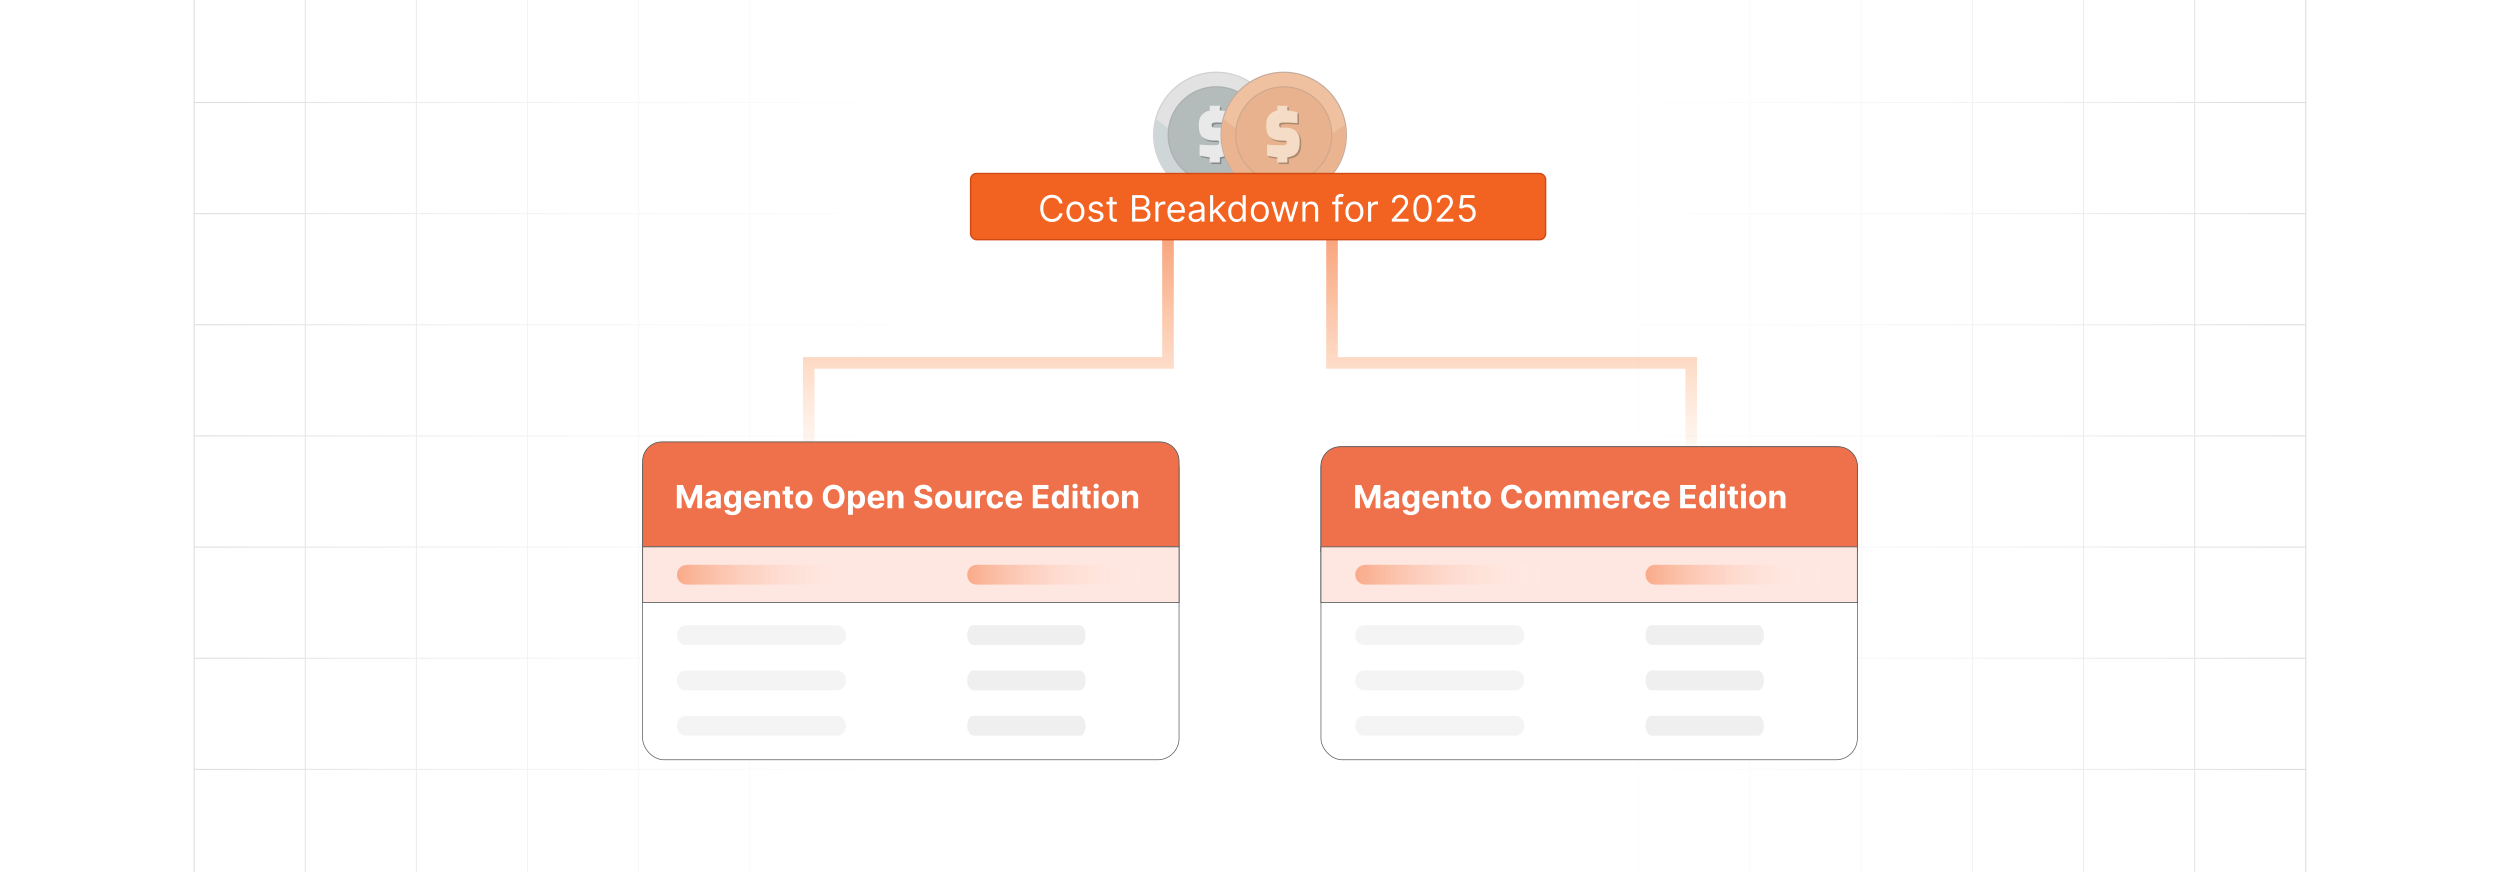 <?xml version="1.0" encoding="UTF-8"?><svg id="Layer_1" xmlns="http://www.w3.org/2000/svg" xmlns:xlink="http://www.w3.org/1999/xlink" viewBox="0 0 860 300"><defs><clipPath id="clippath"><rect y="-.038" width="860" height="300.076" fill="none" stroke-width="0"/></clipPath><clipPath id="clippath-1"><rect y="-.038" width="860" height="300.076" fill="none" stroke-width="0"/></clipPath><linearGradient id="linear-gradient" x1="70.279" y1="150" x2="789.721" y2="150" gradientUnits="userSpaceOnUse"><stop offset="0" stop-color="#fff" stop-opacity="0"/><stop offset=".002" stop-color="#fff" stop-opacity=".01"/><stop offset=".043" stop-color="#fff" stop-opacity=".215"/><stop offset=".085" stop-color="#fff" stop-opacity=".399"/><stop offset=".13" stop-color="#fff" stop-opacity=".56"/><stop offset=".177" stop-color="#fff" stop-opacity=".697"/><stop offset=".226" stop-color="#fff" stop-opacity=".807"/><stop offset=".279" stop-color="#fff" stop-opacity=".893"/><stop offset=".337" stop-color="#fff" stop-opacity=".953"/><stop offset=".404" stop-color="#fff" stop-opacity=".989"/><stop offset=".501" stop-color="#fff"/><stop offset=".606" stop-color="#fff" stop-opacity=".99"/><stop offset=".672" stop-color="#fff" stop-opacity=".956"/><stop offset=".728" stop-color="#fff" stop-opacity=".898"/><stop offset=".778" stop-color="#fff" stop-opacity=".816"/><stop offset=".824" stop-color="#fff" stop-opacity=".71"/><stop offset=".868" stop-color="#fff" stop-opacity=".58"/><stop offset=".909" stop-color="#fff" stop-opacity=".425"/><stop offset=".948" stop-color="#fff" stop-opacity=".246"/><stop offset=".985" stop-color="#fff" stop-opacity=".048"/><stop offset=".993" stop-color="#fff" stop-opacity="0"/></linearGradient><linearGradient id="linear-gradient-2" x1="340" y1="163.061" x2="340" y2="76.315" gradientUnits="userSpaceOnUse"><stop offset=".001" stop-color="#ff9549" stop-opacity="0"/><stop offset=".999" stop-color="#f26322"/></linearGradient><linearGradient id="linear-gradient-3" x1="150.34" y1="163.061" x2="150.34" y2="76.315" gradientTransform="translate(670.34) rotate(-180) scale(1 -1)" xlink:href="#linear-gradient-2"/><filter id="drop-shadow-1" filterUnits="userSpaceOnUse"><feOffset dx="2.786" dy="2.786"/><feGaussianBlur result="blur" stdDeviation="4.18"/><feFlood flood-color="#333" flood-opacity=".08"/><feComposite in2="blur" operator="in"/><feComposite in="SourceGraphic"/></filter><linearGradient id="linear-gradient-4" x1="232.858" y1="197.706" x2="299.398" y2="197.706" gradientUnits="userSpaceOnUse"><stop offset="0" stop-color="#f26322"/><stop offset="1" stop-color="#fff" stop-opacity="0"/></linearGradient><linearGradient id="linear-gradient-5" x1="332.711" x2="394.713" xlink:href="#linear-gradient-4"/><linearGradient id="linear-gradient-6" x1="466.198" x2="532.739" xlink:href="#linear-gradient-4"/><linearGradient id="linear-gradient-7" x1="566.052" x2="628.053" xlink:href="#linear-gradient-4"/></defs><rect y="0" width="860" height="300" rx="5" ry="5" fill="#fff" stroke-width="0"/><rect y="0" width="860" height="300" rx="5" ry="5" fill="#fff" stroke-width="0"/><g clip-path="url(#clippath)"><rect y="0" width="860" height="300" rx="5" ry="5" fill="#fff" stroke-width="0"/><g clip-path="url(#clippath-1)"><rect y="-.038" width="860" height="300" rx="5" ry="5" fill="#fff" stroke-width="0"/><rect x="66.787" y="-2.966" width="726.419" height="305.872" fill="none" stroke="#dbdcdd" stroke-miterlimit="10" stroke-width=".353"/><polyline points="66.791 264.672 105.02 264.672 143.248 264.672 143.265 264.672 181.493 264.672 219.705 264.672 219.721 264.672 257.95 264.672 296.178 264.672 296.195 264.672 334.423 264.672 372.651 264.672 410.896 264.672 449.108 264.672 487.337 264.672 487.353 264.672 525.581 264.672 563.81 264.672 563.826 264.672 602.054 264.672 640.267 264.672 640.283 264.672 678.511 264.672 716.74 264.672 754.968 264.672 754.984 264.672 793.213 264.672" fill="none" stroke="#dbdcdd" stroke-miterlimit="10" stroke-width=".353"/><polyline points="66.791 226.428 105.02 226.428 143.248 226.428 143.265 226.428 181.493 226.428 219.705 226.428 219.721 226.428 257.95 226.428 296.178 226.428 296.195 226.428 334.423 226.428 372.651 226.428 410.896 226.428 449.108 226.428 487.337 226.428 487.353 226.428 525.581 226.428 563.81 226.428 563.826 226.428 602.054 226.428 640.267 226.428 640.283 226.428 678.511 226.428 716.74 226.428 754.968 226.428 754.984 226.428 793.213 226.428" fill="none" stroke="#dbdcdd" stroke-miterlimit="10" stroke-width=".353"/><polyline points="66.791 188.199 105.02 188.199 143.248 188.199 143.265 188.199 181.493 188.199 219.705 188.199 219.721 188.199 257.95 188.199 296.178 188.199 296.195 188.199 334.423 188.199 372.651 188.199 410.896 188.199 449.108 188.199 487.337 188.199 487.353 188.199 525.581 188.199 563.81 188.199 563.826 188.199 602.054 188.199 640.267 188.199 640.283 188.199 678.511 188.199 716.74 188.199 754.968 188.199 754.984 188.199 793.213 188.199" fill="none" stroke="#dbdcdd" stroke-miterlimit="10" stroke-width=".353"/><polyline points="66.791 149.954 105.02 149.954 143.248 149.954 143.265 149.954 181.493 149.954 219.705 149.954 219.721 149.954 257.95 149.954 296.178 149.954 296.195 149.954 334.423 149.954 372.651 149.954 410.896 149.954 449.108 149.954 487.337 149.954 487.353 149.954 525.581 149.954 563.81 149.954 563.826 149.954 602.054 149.954 640.267 149.954 640.283 149.954 678.511 149.954 716.74 149.954 754.968 149.954 754.984 149.954 793.213 149.954" fill="none" stroke="#dbdcdd" stroke-miterlimit="10" stroke-width=".353"/><polyline points="66.791 111.726 105.02 111.726 143.248 111.726 143.265 111.726 181.493 111.726 219.705 111.726 219.721 111.726 257.95 111.726 296.178 111.726 296.195 111.726 334.423 111.726 372.651 111.726 410.896 111.726 449.108 111.726 487.337 111.726 487.353 111.726 525.581 111.726 563.81 111.726 563.826 111.726 602.054 111.726 640.267 111.726 640.283 111.726 678.511 111.726 716.74 111.726 754.968 111.726 754.984 111.726 793.213 111.726" fill="none" stroke="#dbdcdd" stroke-miterlimit="10" stroke-width=".353"/><polyline points="66.791 73.498 105.02 73.498 143.248 73.498 143.265 73.498 181.493 73.498 219.705 73.498 219.721 73.498 257.95 73.498 296.178 73.498 296.195 73.498 334.423 73.498 372.651 73.498 410.896 73.498 449.108 73.498 487.337 73.498 487.353 73.498 525.581 73.498 563.81 73.498 563.826 73.498 602.054 73.498 640.267 73.498 640.283 73.498 678.511 73.498 716.74 73.498 754.968 73.498 754.984 73.498 793.213 73.498" fill="none" stroke="#dbdcdd" stroke-miterlimit="10" stroke-width=".353"/><polyline points="66.791 35.269 105.02 35.269 143.248 35.269 143.265 35.269 181.493 35.269 219.705 35.269 219.721 35.269 257.95 35.269 296.178 35.269 296.195 35.269 334.423 35.269 372.651 35.269 410.896 35.269 449.108 35.269 487.337 35.269 487.353 35.269 525.581 35.269 563.81 35.269 563.826 35.269 602.054 35.269 640.267 35.269 640.283 35.269 678.511 35.269 716.74 35.269 754.968 35.269 754.984 35.269 793.213 35.269" fill="none" stroke="#dbdcdd" stroke-miterlimit="10" stroke-width=".353"/><polyline points="754.966 -2.982 754.966 -2.966 754.966 35.273 754.966 73.498 754.966 111.722 754.966 111.738 754.966 149.947 754.966 188.202 754.966 226.427 754.966 264.666 754.966 302.906" fill="none" stroke="#dbdcdd" stroke-miterlimit="10" stroke-width=".353"/><polyline points="716.742 -2.982 716.742 -2.966 716.742 35.273 716.742 73.498 716.742 111.722 716.742 111.738 716.742 149.947 716.742 188.202 716.742 226.427 716.742 264.666 716.742 302.906" fill="none" stroke="#dbdcdd" stroke-miterlimit="10" stroke-width=".353"/><polyline points="678.517 -2.982 678.517 -2.966 678.517 35.273 678.517 73.498 678.517 111.722 678.517 111.738 678.517 149.947 678.517 188.202 678.517 226.427 678.517 264.666 678.517 302.906" fill="none" stroke="#dbdcdd" stroke-miterlimit="10" stroke-width=".353"/><polyline points="640.262 -2.982 640.262 -2.966 640.262 35.273 640.262 73.498 640.262 111.722 640.262 111.738 640.262 149.947 640.262 188.202 640.262 226.427 640.262 264.666 640.262 302.906" fill="none" stroke="#dbdcdd" stroke-miterlimit="10" stroke-width=".353"/><polyline points="602.053 -2.982 602.053 -2.966 602.053 35.273 602.053 73.498 602.053 111.722 602.053 111.738 602.053 149.947 602.053 188.202 602.053 226.427 602.053 264.666 602.053 302.906" fill="none" stroke="#dbdcdd" stroke-miterlimit="10" stroke-width=".353"/><polyline points="563.813 -2.982 563.813 -2.966 563.813 35.273 563.813 73.498 563.813 111.722 563.813 111.738 563.813 149.947 563.813 188.202 563.813 226.427 563.813 264.666 563.813 302.906" fill="none" stroke="#dbdcdd" stroke-miterlimit="10" stroke-width=".353"/><polyline points="525.588 -2.982 525.588 -2.966 525.588 35.273 525.588 73.498 525.588 111.722 525.588 111.738 525.588 149.947 525.588 188.202 525.588 226.427 525.588 264.666 525.588 302.906" fill="none" stroke="#dbdcdd" stroke-miterlimit="10" stroke-width=".353"/><polyline points="487.334 -2.982 487.334 -2.966 487.334 35.273 487.334 73.498 487.334 111.722 487.334 111.738 487.334 149.947 487.334 188.202 487.334 226.427 487.334 264.666 487.334 302.906" fill="none" stroke="#dbdcdd" stroke-miterlimit="10" stroke-width=".353"/><polyline points="449.109 -2.982 449.109 -2.966 449.109 35.273 449.109 73.498 449.109 111.722 449.109 111.738 449.109 149.947 449.109 188.202 449.109 226.427 449.109 264.666 449.109 302.906" fill="none" stroke="#dbdcdd" stroke-miterlimit="10" stroke-width=".353"/><polyline points="410.899 -2.982 410.899 -2.966 410.899 35.273 410.899 73.498 410.899 111.722 410.899 111.738 410.899 149.947 410.899 188.202 410.899 226.427 410.899 264.666 410.899 302.906" fill="none" stroke="#dbdcdd" stroke-miterlimit="10" stroke-width=".353"/><polyline points="372.645 -2.982 372.645 -2.966 372.645 35.273 372.645 73.498 372.645 111.722 372.645 111.738 372.645 149.947 372.645 188.202 372.645 226.427 372.645 264.666 372.645 302.906" fill="none" stroke="#dbdcdd" stroke-miterlimit="10" stroke-width=".353"/><polyline points="334.42 -2.982 334.42 -2.966 334.42 35.273 334.42 73.498 334.42 111.722 334.42 111.738 334.42 149.947 334.42 188.202 334.42 226.427 334.42 264.666 334.42 302.906" fill="none" stroke="#dbdcdd" stroke-miterlimit="10" stroke-width=".353"/><polyline points="296.18 -2.982 296.18 -2.966 296.18 35.273 296.18 73.498 296.18 111.722 296.18 111.738 296.18 149.947 296.18 188.202 296.18 226.427 296.18 264.666 296.18 302.906" fill="none" stroke="#dbdcdd" stroke-miterlimit="10" stroke-width=".353"/><polyline points="257.956 -2.982 257.956 -2.966 257.956 35.273 257.956 73.498 257.956 111.722 257.956 111.738 257.956 149.947 257.956 188.202 257.956 226.427 257.956 264.666 257.956 302.906" fill="none" stroke="#dbdcdd" stroke-miterlimit="10" stroke-width=".353"/><polyline points="219.701 -2.982 219.701 -2.966 219.701 35.273 219.701 73.498 219.701 111.722 219.701 111.738 219.701 149.947 219.701 188.202 219.701 226.427 219.701 264.666 219.701 302.906" fill="none" stroke="#dbdcdd" stroke-miterlimit="10" stroke-width=".353"/><polyline points="181.491 -2.982 181.491 -2.966 181.491 35.273 181.491 73.498 181.491 111.722 181.491 111.738 181.491 149.947 181.491 188.202 181.491 226.427 181.491 264.666 181.491 302.906" fill="none" stroke="#dbdcdd" stroke-miterlimit="10" stroke-width=".353"/><polyline points="143.252 -2.982 143.252 -2.966 143.252 35.273 143.252 73.498 143.252 111.722 143.252 111.738 143.252 149.947 143.252 188.202 143.252 226.427 143.252 264.666 143.252 302.906" fill="none" stroke="#dbdcdd" stroke-miterlimit="10" stroke-width=".353"/><polyline points="105.027 -2.982 105.027 -2.966 105.027 35.273 105.027 73.498 105.027 111.722 105.027 111.738 105.027 149.947 105.027 188.202 105.027 226.427 105.027 264.666 105.027 302.906" fill="none" stroke="#dbdcdd" stroke-miterlimit="10" stroke-width=".353"/><rect x="70.279" y="-2.785" width="719.442" height="305.57" fill="url(#linear-gradient)" stroke-width="0"/></g></g><g opacity=".68"><path d="M418.394,24.632c6.01,0,11.452,2.437,15.39,6.375,3.939,3.938,6.375,9.38,6.375,15.391s-2.437,11.452-6.375,15.39c-3.939,3.938-9.381,6.375-15.39,6.375s-11.452-2.437-15.39-6.375c-3.939-3.939-6.375-9.381-6.375-15.39s2.437-11.452,6.375-15.391c3.938-3.939,9.38-6.375,15.39-6.375Z" fill="#bbbcbf" stroke-width="0"/><path d="M418.394,25.058c11.786,0,21.34,9.554,21.34,21.34s-9.555,21.34-21.34,21.34-21.34-9.554-21.34-21.34,9.555-21.34,21.34-21.34Z" fill="#d4d4d4" fill-rule="evenodd" stroke-width="0"/><path d="M439.459,42.971c.183,1.133.275,2.279.275,3.427,0,11.785-9.554,21.34-21.34,21.34s-21.34-9.554-21.34-21.34c0-1.858.238-3.661.684-5.38l20.953,15.6,20.768-13.647h0Z" fill="#b8c3c5" fill-rule="evenodd" stroke-width="0"/><path d="M418.394,29.642c4.627,0,8.816,1.876,11.848,4.908,3.032,3.032,4.908,7.221,4.908,11.848s-1.876,8.816-4.908,11.848c-3.032,3.032-7.222,4.908-11.848,4.908s-8.816-1.876-11.848-4.908c-3.032-3.032-4.908-7.222-4.908-11.848s1.876-8.816,4.908-11.848c3.032-3.032,7.221-4.908,11.848-4.908Z" fill="#838b8b" stroke-width="0"/><path d="M418.394,30.067c9.019,0,16.331,7.311,16.331,16.33s-7.312,16.331-16.331,16.331-16.33-7.312-16.33-16.331,7.311-16.33,16.33-16.33h0Z" fill="#909b9c" fill-rule="evenodd" stroke-width="0"/><path d="M416.686,54.646c-.236-.017-.381-.041-.555-.069l-.974-.14-.601-.101c-.195-.035-.389-.074-.582-.117-.188-.041-.376-.087-.562-.137l-.229-.061v-3.761l1.064.087.781.046.82.036.83.026.807.016.75.004c.228,0,.428-.008.598-.023.176-.016.334-.04.473-.071.127-.029.238-.067.332-.112.081-.039.148-.086.201-.138.044-.044.078-.097.1-.156.025-.069.038-.152.038-.247v-.248c0-.198-.064-.343-.191-.433-.079-.056-.166-.099-.259-.126-.095-.029-.202-.044-.319-.044h-1.098c-.827,0-1.56-.093-2.198-.278-.65-.189-1.199-.473-1.646-.852-.457-.39-.798-.905-1.023-1.547-.219-.625-.329-1.368-.329-2.229v-.683c0-.797.122-1.499.365-2.105.247-.616.619-1.129,1.114-1.539.359-.295.698-.537,1.101-.727.34-.16.722-.28,1.192-.358v-1.669h3.469v1.601c.574.046,1.019.126,1.58.227l.291.051c.243.043.486.09.726.14.225.046.442.095.648.144l.236.058v3.766l-.335-.029c-.334-.029-.669-.054-1.004-.075-.375-.024-.751-.043-1.126-.06-.376-.017-.751-.029-1.127-.038-.322-.008-.664-.012-1.024-.012-.189,0-.365.007-.525.019-.168.013-.321.032-.457.057-.123.022-.233.057-.327.101-.083.039-.155.088-.213.147-.049.049-.088.112-.113.187-.03.088-.045.195-.045.32v.207c0,.133.019.246.058.336.035.083.089.156.159.212.076.062.178.11.304.143.141.037.314.056.517.056h1.367c.502,0,.968.049,1.396.146.432.098.822.247,1.169.444.696.396,1.22.936,1.571,1.618.173.336.304.696.391,1.08.087.382.131.784.131,1.204v.683c0,.674-.06,1.276-.18,1.801-.122.536-.308.993-.556,1.37-.248.377-.551.694-.906.948-.354.254-.759.447-1.213.577l-.116.032c-.443.127-.763.22-1.278.276v1.806h-3.469v-1.789h0Z" fill="#4e5558" stroke-width="0"/><path d="M416.158,54.118c-.236-.017-.381-.041-.555-.069l-.974-.14-.601-.101c-.195-.035-.389-.073-.582-.116-.188-.041-.376-.087-.562-.137l-.229-.062v-3.761l1.064.087.781.046.82.036.83.026.807.016.75.004c.228,0,.428-.008.598-.023.176-.016.334-.04.473-.071.127-.029.238-.067.332-.112.081-.039.148-.086.201-.138.044-.044.078-.097.1-.156.025-.069.038-.152.038-.247v-.249c0-.198-.064-.343-.191-.433-.079-.056-.166-.099-.259-.126-.095-.029-.202-.044-.319-.044h-1.098c-.827,0-1.56-.093-2.198-.278-.65-.189-1.199-.473-1.646-.852-.457-.39-.798-.905-1.023-1.547-.219-.624-.329-1.368-.329-2.229v-.683c0-.797.122-1.499.365-2.105.247-.616.619-1.13,1.114-1.539.359-.295.698-.537,1.101-.727.34-.16.722-.28,1.192-.358v-1.669h3.469v1.601c.574.046,1.019.126,1.58.227l.291.051c.243.043.486.09.726.14.225.046.442.095.648.144l.236.058v3.767l-.335-.029c-.334-.029-.669-.054-1.004-.075-.366-.023-.742-.043-1.126-.06-.401-.017-.778-.031-1.127-.039-.322-.008-.664-.012-1.024-.012-.189,0-.365.006-.525.019-.153.011-.306.03-.457.057-.123.022-.233.056-.327.1-.083.039-.155.088-.213.147-.049.049-.088.113-.113.187-.03.088-.045.195-.045.32v.207c0,.133.019.246.058.336.035.083.089.156.159.212.076.061.177.11.304.143.141.037.314.056.517.056h1.367c.502,0,.968.049,1.396.146.432.098.822.247,1.169.444.695.396,1.22.936,1.571,1.618.173.336.304.696.391,1.08.087.383.131.784.131,1.204v.683c0,.674-.06,1.275-.18,1.801-.122.536-.308.994-.556,1.37-.248.377-.551.694-.906.948-.354.254-.759.447-1.213.577l-.116.032c-.443.127-.763.22-1.278.276v1.806h-3.469v-1.789h0Z" fill="#dfdfe0" stroke-width="0"/><path d="M441.606,24.646c6.01,0,11.452,2.437,15.39,6.375,3.939,3.938,6.375,9.38,6.375,15.391s-2.437,11.452-6.375,15.39c-3.939,3.938-9.381,6.375-15.39,6.375s-11.452-2.437-15.39-6.375c-3.939-3.939-6.375-9.381-6.375-15.39s2.437-11.452,6.375-15.391c3.938-3.939,9.38-6.375,15.39-6.375Z" fill="#ad866e" stroke-width="0"/><circle cx="441.606" cy="46.412" r="21.34" fill="#e8a474" stroke-width="0"/><path d="M462.671,42.985c.183,1.133.275,2.279.275,3.427,0,11.785-9.554,21.34-21.34,21.34s-21.34-9.554-21.34-21.34c0-1.858.238-3.661.684-5.38l20.953,15.6,20.768-13.647h0Z" fill="#e0915c" fill-rule="evenodd" stroke-width="0"/><path d="M441.606,29.656c4.627,0,8.816,1.876,11.848,4.908,3.032,3.032,4.908,7.221,4.908,11.848s-1.876,8.816-4.908,11.848c-3.032,3.032-7.222,4.908-11.848,4.908s-8.816-1.876-11.848-4.908c-3.032-3.032-4.908-7.222-4.908-11.848s1.876-8.816,4.908-11.848c3.032-3.032,7.221-4.908,11.848-4.908Z" fill="#ba8059" stroke-width="0"/><circle cx="441.606" cy="46.412" r="16.33" fill="#dc8e58" stroke-width="0"/><path d="M439.897,54.66c-.236-.017-.381-.041-.555-.069l-.974-.14-.601-.101c-.195-.035-.389-.074-.582-.117-.188-.041-.376-.087-.562-.137l-.229-.061v-3.761l1.064.087.781.046.82.036.83.026.807.016.75.004c.228,0,.428-.008.598-.023.176-.016.334-.04.473-.071.127-.029.238-.067.332-.112.081-.039.148-.086.201-.138.044-.044.078-.097.1-.156.025-.069.038-.152.038-.247v-.248c0-.198-.064-.343-.191-.433-.079-.056-.166-.099-.259-.126-.095-.029-.202-.044-.319-.044h-1.098c-.827,0-1.56-.093-2.198-.278-.65-.189-1.199-.473-1.646-.852-.457-.39-.798-.905-1.023-1.547-.219-.625-.329-1.368-.329-2.229v-.683c0-.797.122-1.499.365-2.105.247-.616.619-1.129,1.114-1.539.359-.295.698-.537,1.101-.727.34-.16.722-.28,1.192-.358v-1.669h3.469v1.601c.574.046,1.019.126,1.58.227l.291.051c.243.043.486.09.726.14.225.046.442.095.648.144l.236.058v3.766l-.335-.029c-.334-.029-.669-.054-1.004-.075-.375-.024-.751-.043-1.126-.06-.376-.017-.751-.029-1.127-.038-.322-.008-.664-.012-1.024-.012-.189,0-.365.007-.525.019-.168.013-.321.032-.457.057-.123.022-.233.057-.327.101-.083.039-.155.088-.213.147-.049.049-.088.112-.113.187-.03.088-.045.195-.045.32v.207c0,.133.019.246.058.336.035.083.089.156.159.212.076.062.178.11.304.143.141.037.314.056.517.056h1.367c.502,0,.968.049,1.396.146.432.098.822.247,1.169.444.696.396,1.22.936,1.571,1.618.173.336.304.696.391,1.08.087.382.131.784.131,1.204v.683c0,.674-.06,1.276-.18,1.801-.122.536-.308.993-.556,1.37-.248.377-.551.694-.906.948-.354.254-.759.447-1.213.577l-.116.032c-.443.127-.763.22-1.278.276v1.806h-3.469v-1.789h0Z" fill="#87522d" stroke-width="0"/><path d="M439.369,54.132c-.236-.017-.381-.041-.555-.069l-.974-.14-.601-.101c-.195-.035-.389-.073-.582-.116-.188-.041-.376-.087-.562-.137l-.229-.062v-3.761l1.064.087.781.046.82.036.83.026.807.016.75.004c.228,0,.428-.008.598-.023.176-.016.334-.04.473-.071.127-.029.238-.067.332-.112.081-.039.148-.086.201-.138.044-.044.078-.097.1-.156.025-.069.038-.152.038-.247v-.249c0-.198-.064-.343-.191-.433-.079-.056-.166-.099-.259-.126-.095-.029-.202-.044-.319-.044h-1.098c-.827,0-1.56-.093-2.198-.278-.65-.189-1.199-.473-1.646-.852-.457-.39-.798-.905-1.023-1.547-.219-.624-.329-1.368-.329-2.229v-.683c0-.797.122-1.499.365-2.105.247-.616.619-1.13,1.114-1.539.359-.295.698-.537,1.101-.727.34-.16.722-.28,1.192-.358v-1.669h3.469v1.601c.574.046,1.019.126,1.58.227l.291.051c.243.043.486.09.726.14.225.046.442.095.648.144l.236.058v3.767l-.335-.029c-.334-.029-.669-.054-1.004-.075-.366-.023-.742-.043-1.126-.06-.401-.017-.778-.031-1.127-.039-.322-.008-.664-.012-1.024-.012-.189,0-.365.006-.525.019-.153.011-.306.03-.457.057-.123.022-.233.056-.327.1-.083.039-.155.088-.213.147-.049.049-.088.113-.113.187-.03.088-.045.195-.045.32v.207c0,.133.019.246.058.336.035.083.089.156.159.212.076.061.177.11.304.143.141.037.314.056.517.056h1.367c.502,0,.968.049,1.396.146.432.098.822.247,1.169.444.695.396,1.22.936,1.571,1.618.173.336.304.696.391,1.08.087.383.131.784.131,1.204v.683c0,.674-.06,1.275-.18,1.801-.122.536-.308.994-.556,1.37-.248.377-.551.694-.906.948-.354.254-.759.447-1.213.577l-.116.032c-.443.127-.763.22-1.278.276v1.806h-3.469v-1.789h0Z" fill="#f1cbab" stroke-width="0"/></g><g opacity=".64"><polyline points="401.787 76.315 401.787 124.833 278.213 124.833 278.213 163.061" fill="none" stroke="url(#linear-gradient-2)" stroke-miterlimit="10" stroke-width="4"/><polyline points="458.213 76.315 458.213 124.833 581.787 124.833 581.787 163.061" fill="none" stroke="url(#linear-gradient-3)" stroke-miterlimit="10" stroke-width="4"/></g><g filter="url(#drop-shadow-1)"><rect x="331.104" y="56.898" width="197.792" height="22.764" rx="2.04" ry="2.04" fill="#f26322" stroke="#d14913" stroke-miterlimit="10" stroke-width=".5"/><path d="M362.746,67.182h-1.103c-.065-.317-.18-.597-.341-.837-.162-.24-.358-.443-.588-.608-.231-.164-.484-.288-.764-.371s-.57-.125-.873-.125c-.552,0-1.052.14-1.498.419-.447.278-.802.69-1.065,1.233-.263.543-.394,1.209-.394,1.999s.131,1.456.394,1.999.617.955,1.065,1.233c.446.279.946.419,1.498.419.303,0,.594-.042.873-.125s.533-.207.764-.372c.23-.164.426-.367.588-.609.161-.242.275-.52.341-.835h1.103c-.083.466-.234.883-.454,1.251s-.492.681-.819.938c-.326.257-.692.452-1.098.585-.405.134-.838.201-1.298.201-.777,0-1.47-.19-2.075-.57s-1.082-.92-1.429-1.621c-.348-.7-.521-1.531-.521-2.493s.174-1.793.521-2.493c.347-.701.823-1.241,1.429-1.621s1.298-.57,2.075-.57c.46,0,.893.067,1.298.2.405.134.771.329,1.098.586.327.257.6.568.819.935.22.367.371.785.454,1.254Z" fill="#fff" stroke-width="0"/><path d="M367.163,73.594c-.617,0-1.158-.147-1.623-.44-.464-.294-.826-.705-1.086-1.234-.26-.528-.39-1.145-.39-1.852,0-.713.13-1.335.39-1.866s.622-.943,1.086-1.237c.465-.294,1.006-.441,1.623-.441.618,0,1.159.147,1.623.441.465.294.827.706,1.087,1.237s.39,1.153.39,1.866c0,.706-.13,1.323-.39,1.852-.26.529-.622.94-1.087,1.234-.464.293-1.005.44-1.623.44ZM367.163,72.65c.47,0,.856-.12,1.158-.36s.526-.557.672-.948c.145-.393.219-.816.219-1.273s-.073-.884-.219-1.278-.369-.714-.672-.957-.689-.365-1.158-.365c-.469,0-.855.122-1.157.365s-.527.562-.673.957-.218.821-.218,1.278.072.881.218,1.273c.145.392.37.708.673.948s.689.36,1.157.36Z" fill="#fff" stroke-width="0"/><path d="M376.71,68.144l-.944.267c-.059-.157-.145-.31-.26-.46-.114-.15-.27-.274-.466-.372-.195-.098-.446-.147-.752-.147-.419,0-.767.096-1.045.287-.277.192-.416.435-.416.729,0,.261.095.468.285.619.19.151.486.277.891.378l1.015.25c.612.148,1.067.374,1.367.679s.45.695.45,1.173c0,.393-.112.742-.337,1.052-.224.309-.536.552-.936.73-.401.179-.867.268-1.398.268-.697,0-1.275-.151-1.732-.454s-.746-.745-.868-1.327l.997-.249c.096.368.275.644.541.828.266.184.614.276,1.045.276.489,0,.879-.105,1.169-.315.289-.209.434-.461.434-.755,0-.237-.083-.436-.249-.599s-.422-.283-.766-.363l-1.141-.267c-.626-.148-1.086-.38-1.378-.692-.292-.314-.439-.706-.439-1.178,0-.386.109-.728.327-1.024s.517-.53.895-.699c.378-.169.808-.254,1.289-.254.677,0,1.209.148,1.596.445.388.297.663.689.826,1.176Z" fill="#fff" stroke-width="0"/><path d="M381.394,66.612v.891h-3.545v-.891h3.545ZM378.883,64.973h1.051v6.519c0,.297.044.519.132.665.088.147.2.245.338.294.139.05.284.074.44.074.115,0,.21-.007.284-.021s.134-.024.179-.033l.214.944c-.071.026-.171.054-.299.082s-.289.042-.485.042c-.297,0-.587-.064-.87-.191-.284-.128-.519-.322-.704-.583-.185-.262-.278-.591-.278-.988v-6.805Z" fill="#fff" stroke-width="0"/><path d="M386.648,73.452v-9.119h3.188c.635,0,1.159.109,1.571.327.413.218.72.511.922.877.202.367.303.772.303,1.218,0,.393-.068.716-.207.971-.138.256-.319.457-.543.606-.225.148-.467.259-.729.33v.089c.279.018.56.116.842.294s.519.434.708.766c.19.333.285.739.285,1.221,0,.457-.103.868-.311,1.233-.208.364-.536.654-.984.868s-1.031.32-1.75.32h-3.295ZM387.753,68.341h2.048c.333,0,.633-.065.902-.196.269-.131.482-.315.641-.552.159-.238.238-.517.238-.838,0-.4-.14-.741-.418-1.022-.279-.28-.722-.421-1.327-.421h-2.084v3.028ZM387.753,72.472h2.19c.722,0,1.234-.141,1.539-.421.304-.28.456-.621.456-1.022,0-.31-.079-.595-.236-.857s-.381-.474-.672-.633c-.291-.158-.636-.238-1.033-.238h-2.244v3.171Z" fill="#fff" stroke-width="0"/><path d="M394.663,73.452v-6.84h1.016v1.033h.071c.124-.338.35-.612.677-.823.326-.211.694-.316,1.105-.316.077,0,.173.002.289.005.115.003.203.007.263.013v1.069c-.036-.01-.116-.023-.243-.043-.126-.019-.259-.028-.398-.028-.332,0-.628.068-.888.207-.26.138-.465.328-.615.569-.149.242-.225.518-.225.826v4.328h-1.051Z" fill="#fff" stroke-width="0"/><path d="M401.983,73.594c-.659,0-1.227-.146-1.703-.439-.477-.293-.843-.702-1.1-1.23-.257-.526-.386-1.141-.386-1.841s.129-1.318.386-1.855.615-.954,1.077-1.256c.462-.301,1.001-.452,1.619-.452.355,0,.708.06,1.055.179.348.118.664.31.948.576.285.266.513.617.682,1.053.169.436.254.974.254,1.612v.445h-5.272v-.908h4.204c0-.386-.077-.731-.23-1.033-.153-.303-.37-.542-.65-.717s-.61-.263-.99-.263c-.419,0-.78.103-1.085.31-.304.206-.538.474-.701.804-.163.329-.245.683-.245,1.06v.606c0,.517.09.954.27,1.312s.43.629.751.815c.32.185.692.278,1.117.278.276,0,.526-.039.75-.118.225-.078.418-.197.581-.355.164-.159.29-.357.379-.595l1.016.285c-.107.344-.287.646-.539.906-.253.26-.565.461-.935.606-.371.144-.788.216-1.251.216Z" fill="#fff" stroke-width="0"/><path d="M408.431,73.612c-.434,0-.827-.082-1.181-.247-.352-.165-.634-.403-.841-.717-.208-.314-.312-.692-.312-1.138,0-.392.077-.71.231-.955s.361-.438.619-.577c.259-.139.544-.244.857-.314s.629-.125.946-.167c.415-.054.753-.094,1.013-.122s.45-.077.57-.145c.12-.067.18-.186.18-.355v-.036c0-.44-.119-.78-.358-1.023-.238-.244-.6-.365-1.084-.365-.502,0-.894.109-1.18.329s-.485.454-.602.703l-.997-.355c.178-.416.416-.74.715-.974.298-.232.625-.396.98-.489s.704-.141,1.049-.141c.22,0,.473.026.759.078s.565.158.833.318.492.402.67.726c.178.324.268.757.268,1.301v4.506h-1.052v-.926h-.053c-.071.148-.19.307-.356.476-.166.17-.388.314-.663.433-.276.118-.613.178-1.011.178ZM408.592,72.669c.415,0,.767-.082,1.053-.245s.503-.374.65-.633c.146-.258.22-.529.22-.815v-.962c-.044.054-.142.102-.291.144-.15.043-.322.08-.517.111s-.383.058-.565.08-.33.041-.443.056c-.273.036-.527.093-.764.172-.235.078-.426.195-.569.352-.144.156-.217.367-.217.635,0,.365.136.641.408.826.272.185.616.278,1.035.278Z" fill="#fff" stroke-width="0"/><path d="M413.489,73.452v-9.119h1.051v9.119h-1.051ZM414.469,70.959l-.018-1.301h.214l2.992-3.046h1.3l-3.188,3.225h-.09l-1.211,1.122ZM417.835,73.452l-2.671-3.384.748-.731,3.259,4.114h-1.336Z" fill="#fff" stroke-width="0"/><path d="M422.608,73.594c-.569,0-1.073-.144-1.509-.435-.436-.289-.778-.699-1.024-1.228-.247-.53-.37-1.157-.37-1.882,0-.718.123-1.342.37-1.87.246-.528.589-.936,1.028-1.225.44-.287.947-.432,1.522-.432.445,0,.798.073,1.058.221.26.146.459.314.597.499.139.185.246.337.323.456h.089v-3.366h1.051v9.119h-1.015v-1.051h-.125c-.077.125-.188.281-.329.47-.143.189-.347.356-.61.503-.265.147-.616.221-1.056.221ZM422.751,72.65c.422,0,.777-.11,1.068-.331.291-.222.513-.528.664-.922s.227-.849.227-1.365c0-.511-.074-.958-.223-1.343-.148-.384-.368-.684-.658-.899-.291-.215-.65-.322-1.078-.322-.445,0-.815.113-1.111.341-.295.227-.516.534-.663.922-.146.387-.221.821-.221,1.302,0,.487.075.929.226,1.325.149.396.372.711.668.943.295.233.662.35,1.102.35Z" fill="#fff" stroke-width="0"/><path d="M430.588,73.594c-.617,0-1.158-.147-1.623-.44-.465-.294-.827-.705-1.087-1.234-.26-.528-.39-1.145-.39-1.852,0-.713.13-1.335.39-1.866s.622-.943,1.087-1.237,1.006-.441,1.623-.441,1.158.147,1.623.441.826.706,1.086,1.237.39,1.153.39,1.866c0,.706-.13,1.323-.39,1.852-.26.529-.621.94-1.086,1.234-.465.293-1.006.44-1.623.44ZM430.588,72.65c.469,0,.855-.12,1.157-.36s.527-.557.673-.948c.145-.393.218-.816.218-1.273s-.072-.884-.218-1.278-.37-.714-.673-.957-.689-.365-1.157-.365-.856.122-1.158.365-.526.562-.672.957-.219.821-.219,1.278.073.881.219,1.273c.145.392.369.708.672.948s.69.36,1.158.36Z" fill="#fff" stroke-width="0"/><path d="M436.608,73.452l-2.084-6.84h1.105l1.478,5.237h.071l1.46-5.237h1.122l1.442,5.219h.071l1.478-5.219h1.105l-2.084,6.84h-1.033l-1.496-5.254h-.106l-1.496,5.254h-1.033Z" fill="#fff" stroke-width="0"/><path d="M446.297,69.338v4.114h-1.051v-6.84h1.016v1.069h.089c.16-.348.403-.627.731-.84.326-.212.748-.318,1.265-.318.463,0,.868.095,1.215.283.348.189.618.474.81.855.193.382.29.863.29,1.445v4.346h-1.051v-4.274c0-.537-.14-.957-.419-1.258-.279-.302-.662-.452-1.148-.452-.336,0-.635.072-.897.218s-.47.358-.621.637c-.151.279-.228.618-.228,1.016Z" fill="#fff" stroke-width="0"/><path d="M459.157,66.612v.891h-3.688v-.891h3.688ZM456.574,73.452v-7.783c0-.392.092-.719.276-.98.184-.262.423-.457.717-.588s.604-.196.931-.196c.258,0,.469.021.632.062s.285.08.365.116l-.303.908c-.054-.019-.127-.04-.221-.067-.093-.026-.216-.04-.367-.04-.347,0-.597.088-.75.263-.153.176-.23.433-.23.77v7.534h-1.051Z" fill="#fff" stroke-width="0"/><path d="M463.128,73.594c-.617,0-1.158-.147-1.623-.44-.465-.294-.826-.705-1.086-1.234-.26-.528-.39-1.145-.39-1.852,0-.713.13-1.335.39-1.866s.621-.943,1.086-1.237,1.006-.441,1.623-.441,1.158.147,1.623.441.827.706,1.087,1.237.39,1.153.39,1.866c0,.706-.13,1.323-.39,1.852-.26.529-.622.94-1.087,1.234-.465.293-1.006.44-1.623.44ZM463.128,72.65c.469,0,.856-.12,1.158-.36s.526-.557.672-.948c.145-.393.219-.816.219-1.273s-.073-.884-.219-1.278-.369-.714-.672-.957-.69-.365-1.158-.365-.855.122-1.157.365-.527.562-.673.957-.218.821-.218,1.278.072.881.218,1.273c.145.392.37.708.673.948s.689.36,1.157.36Z" fill="#fff" stroke-width="0"/><path d="M467.831,73.452v-6.84h1.015v1.033h.071c.125-.338.351-.612.677-.823.327-.211.695-.316,1.105-.316.077,0,.174.002.29.005.115.003.203.007.263.013v1.069c-.036-.01-.117-.023-.243-.043s-.259-.028-.398-.028c-.332,0-.629.068-.889.207-.26.138-.464.328-.614.569-.149.242-.225.518-.225.826v4.328h-1.051Z" fill="#fff" stroke-width="0"/><path d="M476.006,73.452v-.802l3.01-3.295c.353-.386.644-.722.873-1.009.229-.286.398-.557.51-.81.111-.254.167-.52.167-.8,0-.32-.077-.598-.23-.833-.153-.234-.361-.415-.626-.543-.264-.128-.56-.191-.891-.191-.35,0-.655.072-.915.216-.26.144-.46.346-.601.604-.142.259-.212.561-.212.908h-1.051c0-.534.123-1.003.37-1.407.246-.403.582-.718,1.008-.943s.905-.339,1.437-.339c.534,0,1.008.113,1.42.339.413.226.736.529.971.912.234.384.352.81.352,1.278,0,.336-.06.663-.181.981-.12.319-.328.675-.623,1.065-.296.391-.705.866-1.228,1.428l-2.048,2.19v.071h4.239v.98h-5.753Z" fill="#fff" stroke-width="0"/><path d="M486.567,73.577c-.671,0-1.242-.184-1.714-.55-.472-.367-.833-.899-1.082-1.599s-.374-1.545-.374-2.536c0-.985.125-1.828.376-2.527s.613-1.233,1.087-1.603c.474-.37,1.043-.555,1.707-.555.665,0,1.234.185,1.708.555.474.369.836.903,1.087,1.603.25.699.376,1.542.376,2.527,0,.991-.125,1.837-.374,2.536s-.61,1.231-1.082,1.599c-.472.366-1.044.55-1.715.55ZM486.567,72.597c.665,0,1.182-.321,1.55-.962.368-.642.553-1.556.553-2.743,0-.79-.084-1.462-.252-2.018-.168-.555-.408-.978-.722-1.269-.312-.291-.69-.436-1.129-.436-.658,0-1.174.324-1.545.973-.371.649-.557,1.565-.557,2.75,0,.79.083,1.46.25,2.013.166.552.405.972.719,1.26s.691.433,1.133.433Z" fill="#fff" stroke-width="0"/><path d="M491.43,73.452v-.802l3.01-3.295c.353-.386.644-.722.873-1.009.229-.286.398-.557.51-.81.111-.254.167-.52.167-.8,0-.32-.077-.598-.23-.833-.153-.234-.361-.415-.626-.543-.264-.128-.56-.191-.891-.191-.35,0-.655.072-.915.216-.26.144-.46.346-.601.604-.142.259-.212.561-.212.908h-1.051c0-.534.123-1.003.37-1.407.246-.403.582-.718,1.008-.943s.905-.339,1.437-.339c.534,0,1.008.113,1.42.339.413.226.736.529.971.912.234.384.352.81.352,1.278,0,.336-.06.663-.181.981-.12.319-.328.675-.623,1.065-.296.391-.705.866-1.228,1.428l-2.048,2.19v.071h4.239v.98h-5.753Z" fill="#fff" stroke-width="0"/><path d="M501.867,73.577c-.522,0-.993-.104-1.412-.312-.418-.207-.754-.492-1.006-.855s-.391-.774-.414-1.238h1.068c.042.413.23.754.564,1.022s.734.403,1.2.403c.374,0,.707-.088.999-.263.293-.176.522-.417.69-.724.168-.308.252-.655.252-1.045,0-.398-.087-.753-.261-1.066-.174-.312-.412-.56-.715-.741-.303-.181-.648-.273-1.037-.276-.279-.003-.565.04-.859.127-.294.088-.536.2-.726.337l-1.033-.125.552-4.488h4.738v.98h-3.812l-.321,2.689h.054c.188-.148.422-.272.703-.369.282-.099.576-.147.882-.147.559,0,1.057.133,1.494.398s.782.629,1.033,1.089.376.985.376,1.576c0,.582-.13,1.101-.39,1.557-.26.455-.616.815-1.07,1.077-.455.263-.971.395-1.55.395Z" fill="#fff" stroke-width="0"/></g><rect x="221.067" y="153.682" width="184.525" height="107.686" rx="7.373" ry="7.373" fill="#fff" stroke="#58595b" stroke-miterlimit="10" stroke-width=".25"/><path d="M227.694,152.016h171.273c3.657,0,6.626,2.969,6.626,6.626v29.479h-184.525v-29.479c0-3.657,2.969-6.626,6.626-6.626Z" fill="#ef714b" stroke="#58595b" stroke-miterlimit="10" stroke-width=".282"/><rect x="221.067" y="188.121" width="184.525" height="19.17" fill="#ffe7e1" stroke="#58595b" stroke-miterlimit="10" stroke-width=".282"/><path d="M295.994,201.11h-59.732c-1.88,0-3.404-1.524-3.404-3.404s1.524-3.404,3.404-3.404h59.732c1.88,0,3.404,1.524,3.404,3.404s-1.524,3.404-3.404,3.404Z" fill="url(#linear-gradient-4)" fill-rule="evenodd" opacity=".46" stroke-width="0"/><path d="M391.541,201.11h-55.658c-1.752,0-3.172-1.524-3.172-3.404s1.42-3.404,3.172-3.404h55.658c1.752,0,3.172,1.524,3.172,3.404s-1.42,3.404-3.172,3.404Z" fill="url(#linear-gradient-5)" fill-rule="evenodd" opacity=".46" stroke-width="0"/><path d="M288.039,221.881h-52.206c-1.643,0-2.975-1.524-2.975-3.404s1.332-3.404,2.975-3.404h52.206c1.643,0,2.975,1.524,2.975,3.404s-1.332,3.404-2.975,3.404Z" fill="#e6e7e7" fill-rule="evenodd" opacity=".46" stroke-width="0"/><path d="M371.384,221.881h-36.587c-1.152,0-2.085-1.524-2.085-3.404s.933-3.404,2.085-3.404h36.587c1.152,0,2.085,1.524,2.085,3.404s-.933,3.404-2.085,3.404Z" fill="#dbdcdd" fill-rule="evenodd" opacity=".46" stroke-width="0"/><path d="M288.039,237.476h-52.206c-1.643,0-2.975-1.524-2.975-3.404s1.332-3.404,2.975-3.404h52.206c1.643,0,2.975,1.524,2.975,3.404s-1.332,3.404-2.975,3.404Z" fill="#e6e7e7" fill-rule="evenodd" opacity=".46" stroke-width="0"/><path d="M371.384,237.476h-36.587c-1.152,0-2.085-1.524-2.085-3.404s.933-3.404,2.085-3.404h36.587c1.152,0,2.085,1.524,2.085,3.404s-.933,3.404-2.085,3.404Z" fill="#dbdcdd" fill-rule="evenodd" opacity=".46" stroke-width="0"/><path d="M288.039,253.071h-52.206c-1.643,0-2.975-1.524-2.975-3.404s1.332-3.404,2.975-3.404h52.206c1.643,0,2.975,1.524,2.975,3.404s-1.332,3.404-2.975,3.404Z" fill="#e6e7e7" fill-rule="evenodd" opacity=".46" stroke-width="0"/><path d="M371.384,253.071h-36.587c-1.152,0-2.085-1.524-2.085-3.404s.933-3.404,2.085-3.404h36.587c1.152,0,2.085,1.524,2.085,3.404s-.933,3.404-2.085,3.404Z" fill="#dbdcdd" fill-rule="evenodd" opacity=".46" stroke-width="0"/><path d="M232.833,166.834h2.086l2.203,5.375h.094l2.203-5.375h2.086v8h-1.641v-5.207h-.066l-2.07,5.168h-1.117l-2.07-5.188h-.066v5.227h-1.641v-8Z" fill="#fff" stroke-width="0"/><path d="M244.575,174.947c-.383,0-.724-.067-1.023-.201s-.536-.334-.709-.598-.26-.594-.26-.99c0-.334.061-.613.184-.84s.289-.409.5-.547.451-.242.721-.312.553-.12.85-.148c.349-.037.63-.071.844-.103s.368-.082.465-.146.144-.162.144-.289v-.023c0-.248-.077-.439-.232-.574s-.374-.203-.658-.203c-.3,0-.538.066-.715.197s-.294.296-.352.494l-1.539-.125c.078-.365.231-.68.461-.947s.525-.473.889-.617.784-.217,1.264-.217c.333,0,.653.039.959.117s.578.199.816.363.427.374.565.631.207.563.207.92v4.047h-1.578v-.832h-.047c-.097.188-.226.352-.387.494s-.355.252-.582.332-.488.119-.785.119ZM245.052,173.799c.245,0,.461-.049.648-.146s.335-.23.441-.397.16-.355.16-.566v-.637c-.052.034-.123.065-.213.092s-.19.052-.303.074-.224.042-.336.059-.214.032-.305.045c-.195.029-.366.074-.512.137s-.259.146-.34.252-.121.236-.121.393c0,.227.083.399.248.518s.376.178.631.178Z" fill="#fff" stroke-width="0"/><path d="M251.95,177.209c-.539,0-1.001-.074-1.385-.221s-.69-.347-.916-.6-.374-.537-.441-.852l1.539-.207c.047.12.121.232.223.336s.236.188.404.252.373.096.615.096c.362,0,.661-.088.896-.264s.353-.469.353-.881v-1.098h-.07c-.073.167-.183.324-.328.473s-.333.27-.562.363-.503.141-.82.141c-.45,0-.86-.105-1.228-.315s-.661-.531-.879-.965-.326-.982-.326-1.647c0-.68.11-1.248.332-1.703s.517-.797.885-1.023.772-.34,1.213-.34c.336,0,.617.057.844.17s.409.254.549.422.247.333.322.494h.062v-1.008h1.652v6.059c0,.51-.125.938-.375,1.281s-.596.602-1.037.775-.948.26-1.522.26ZM251.985,173.498c.269,0,.495-.067.682-.201s.329-.327.43-.578.15-.553.15-.904-.05-.657-.148-.916-.242-.46-.43-.604-.415-.215-.684-.215c-.273,0-.504.074-.691.221s-.329.351-.426.611-.144.561-.144.902c0,.346.049.645.146.896s.239.445.426.582.416.205.69.205Z" fill="#fff" stroke-width="0"/><path d="M258.946,174.951c-.617,0-1.147-.126-1.592-.377s-.786-.608-1.025-1.07-.359-1.01-.359-1.643c0-.617.12-1.159.359-1.625s.577-.83,1.014-1.09.948-.391,1.537-.391c.396,0,.765.063,1.107.19s.642.316.898.568.456.57.6.951.215.828.215,1.338v.457h-5.066v-1.031h3.5c0-.24-.052-.452-.156-.637s-.248-.33-.432-.435-.397-.158-.639-.158c-.253,0-.476.058-.67.174s-.346.271-.455.465-.165.41-.168.646v.981c0,.297.056.553.166.769s.268.383.471.5.444.176.723.176c.185,0,.354-.026.508-.078s.285-.13.395-.234.192-.232.25-.383l1.539.102c-.078.37-.237.692-.478.967s-.551.488-.93.641-.815.229-1.31.229Z" fill="#fff" stroke-width="0"/><path d="M264.45,171.365v3.469h-1.664v-6h1.586v1.059h.07c.133-.349.355-.625.668-.83s.691-.307,1.137-.307c.417,0,.78.091,1.09.273s.551.442.723.779.258.739.258,1.205v3.82h-1.664v-3.523c.003-.367-.091-.654-.281-.861s-.452-.31-.785-.31c-.224,0-.421.048-.592.144s-.304.236-.398.42-.144.404-.146.662Z" fill="#fff" stroke-width="0"/><path d="M272.817,168.834v1.25h-3.613v-1.25h3.613ZM270.024,167.396h1.664v5.594c0,.154.023.273.07.357s.112.144.197.178.183.051.295.051c.078,0,.156-.007.234-.021s.138-.025.18-.033l.262,1.238c-.083.026-.2.057-.352.092s-.335.057-.551.065c-.401.016-.752-.038-1.053-.16s-.534-.312-.701-.57-.249-.584-.246-.977v-5.812Z" fill="#fff" stroke-width="0"/><path d="M276.548,174.951c-.606,0-1.131-.129-1.572-.389s-.782-.621-1.022-1.086-.359-1.004-.359-1.619c0-.62.12-1.162.359-1.627s.58-.827,1.022-1.086.966-.389,1.572-.389,1.131.129,1.572.389.782.621,1.022,1.086.359,1.007.359,1.627c0,.615-.12,1.154-.359,1.619s-.58.827-1.022,1.086-.966.389-1.572.389ZM276.555,173.662c.276,0,.507-.079.691-.236s.325-.373.42-.646.143-.585.143-.934-.048-.66-.143-.934-.235-.49-.42-.648-.415-.238-.691-.238c-.278,0-.513.08-.701.238s-.331.375-.426.648-.143.585-.143.934.048.66.143.934.237.489.426.646.423.236.701.236Z" fill="#fff" stroke-width="0"/><path d="M290.52,170.834c0,.873-.165,1.615-.494,2.227s-.777,1.079-1.344,1.4-1.202.482-1.908.482c-.711,0-1.349-.162-1.914-.484s-1.012-.79-1.34-1.402-.492-1.353-.492-2.223c0-.873.164-1.615.492-2.227s.774-1.079,1.34-1.4,1.203-.482,1.914-.482c.706,0,1.342.161,1.908.482s1.015.789,1.344,1.4.494,1.354.494,2.227ZM288.805,170.834c0-.565-.084-1.042-.252-1.43s-.404-.682-.709-.883-.661-.301-1.07-.301-.766.1-1.07.301-.541.495-.709.883-.252.865-.252,1.43.084,1.042.252,1.43.404.682.709.883.661.301,1.07.301.766-.1,1.07-.301.541-.495.709-.883.252-.865.252-1.43Z" fill="#fff" stroke-width="0"/><path d="M291.739,177.084v-8.25h1.641v1.008h.074c.073-.162.179-.326.318-.494s.321-.309.547-.422.506-.17.842-.17c.438,0,.841.114,1.211.342s.665.57.887,1.027.332,1.029.332,1.717c0,.669-.107,1.234-.322,1.693s-.507.807-.875,1.043-.78.353-1.236.353c-.323,0-.597-.053-.822-.16s-.409-.242-.553-.404-.253-.328-.328-.494h-.051v3.211h-1.664ZM293.368,171.834c0,.357.05.668.148.934s.242.472.43.619.415.221.684.221c.271,0,.5-.075.688-.225s.33-.358.428-.625.146-.575.146-.924c0-.346-.048-.651-.144-.914s-.238-.469-.426-.617-.418-.223-.691-.223c-.271,0-.499.072-.685.215s-.329.346-.428.609-.148.573-.148.93Z" fill="#fff" stroke-width="0"/><path d="M301.43,174.951c-.617,0-1.147-.126-1.592-.377s-.786-.608-1.025-1.07-.359-1.01-.359-1.643c0-.617.12-1.159.359-1.625s.577-.83,1.014-1.09.948-.391,1.537-.391c.396,0,.765.063,1.107.19s.642.316.898.568.456.57.6.951.215.828.215,1.338v.457h-5.066v-1.031h3.5c0-.24-.052-.452-.156-.637s-.248-.33-.432-.435-.397-.158-.639-.158c-.253,0-.476.058-.67.174s-.346.271-.455.465-.165.41-.168.646v.981c0,.297.056.553.166.769s.268.383.471.5.444.176.723.176c.185,0,.354-.026.508-.078s.285-.13.395-.234.192-.232.25-.383l1.539.102c-.078.37-.237.692-.478.967s-.551.488-.93.641-.815.229-1.31.229Z" fill="#fff" stroke-width="0"/><path d="M306.933,171.365v3.469h-1.664v-6h1.586v1.059h.07c.133-.349.355-.625.668-.83s.691-.307,1.137-.307c.417,0,.78.091,1.09.273s.551.442.723.779.258.739.258,1.205v3.82h-1.664v-3.523c.003-.367-.091-.654-.281-.861s-.452-.31-.785-.31c-.224,0-.421.048-.592.144s-.304.236-.398.42-.144.404-.146.662Z" fill="#fff" stroke-width="0"/><path d="M319.031,169.135c-.031-.315-.165-.56-.402-.734s-.559-.262-.965-.262c-.276,0-.509.039-.699.115s-.335.183-.435.318-.15.289-.15.461c-.005.143.025.268.092.375s.158.199.275.275.253.143.406.199.317.103.492.143l.719.172c.349.078.669.182.961.312s.544.29.758.48.38.414.498.672.179.553.182.887c-.003.49-.127.914-.373,1.272s-.601.635-1.062.832-1.019.295-1.67.295c-.645,0-1.208-.099-1.685-.297s-.851-.492-1.117-.881-.407-.872-.42-1.447h1.637c.019.268.096.492.232.67s.32.312.551.402.491.135.783.135c.286,0,.536-.042.748-.125s.377-.199.494-.348.176-.319.176-.512c0-.18-.053-.331-.158-.453s-.259-.227-.461-.312-.448-.164-.74-.234l-.871-.219c-.675-.164-1.207-.42-1.598-.769s-.585-.819-.582-1.41c-.003-.484.127-.908.389-1.27s.622-.644,1.08-.848.98-.305,1.562-.305c.594,0,1.112.102,1.557.305s.79.486,1.037.848.375.781.383,1.258h-1.621Z" fill="#fff" stroke-width="0"/><path d="M324.574,174.951c-.606,0-1.131-.129-1.572-.389s-.782-.621-1.022-1.086-.359-1.004-.359-1.619c0-.62.12-1.162.359-1.627s.58-.827,1.022-1.086.966-.389,1.572-.389,1.131.129,1.572.389.782.621,1.022,1.086.359,1.007.359,1.627c0,.615-.12,1.154-.359,1.619s-.58.827-1.022,1.086-.966.389-1.572.389ZM324.582,173.662c.276,0,.507-.079.691-.236s.325-.373.42-.646.143-.585.143-.934-.048-.66-.143-.934-.235-.49-.42-.648-.415-.238-.691-.238c-.278,0-.513.08-.701.238s-.331.375-.426.648-.143.585-.143.934.048.66.143.934.237.489.426.646.423.236.701.236Z" fill="#fff" stroke-width="0"/><path d="M332.461,172.279v-3.445h1.664v6h-1.598v-1.09h-.062c-.136.352-.36.634-.674.848s-.696.32-1.147.32c-.401,0-.754-.091-1.059-.273s-.542-.441-.713-.777-.257-.738-.26-1.207v-3.82h1.664v3.523c.003.354.098.634.285.84s.439.309.754.309c.2,0,.388-.046.562-.139s.315-.23.424-.412.161-.408.158-.676Z" fill="#fff" stroke-width="0"/><path d="M335.453,174.834v-6h1.613v1.047h.062c.109-.373.293-.654.551-.846s.555-.287.891-.287c.083,0,.173.005.27.016s.181.025.254.043v1.477c-.078-.023-.186-.044-.324-.062s-.265-.027-.379-.027c-.245,0-.463.053-.654.158s-.343.252-.453.44-.166.404-.166.648v3.394h-1.664Z" fill="#fff" stroke-width="0"/><path d="M342.379,174.951c-.614,0-1.143-.131-1.584-.393s-.78-.625-1.016-1.092-.353-1.002-.353-1.609c0-.615.119-1.154.357-1.619s.577-.828,1.018-1.09.964-.393,1.57-.393c.523,0,.981.095,1.375.285s.704.457.934.801.355.748.379,1.211h-1.57c-.044-.299-.161-.541-.35-.725s-.435-.275-.74-.275c-.258,0-.482.07-.674.209s-.341.342-.447.607-.16.587-.16.965c0,.383.053.709.158.977s.255.473.447.613.418.211.676.211c.19,0,.361-.039.514-.117s.278-.192.379-.342.166-.33.197-.541h1.57c-.026.459-.15.861-.373,1.209s-.529.619-.92.815-.853.293-1.387.293Z" fill="#fff" stroke-width="0"/><path d="M348.863,174.951c-.617,0-1.147-.126-1.592-.377s-.786-.608-1.025-1.07-.359-1.01-.359-1.643c0-.617.12-1.159.359-1.625s.577-.83,1.014-1.09.948-.391,1.537-.391c.396,0,.765.063,1.107.19s.642.316.898.568.456.57.6.951.215.828.215,1.338v.457h-5.066v-1.031h3.5c0-.24-.052-.452-.156-.637s-.248-.33-.432-.435-.397-.158-.639-.158c-.253,0-.476.058-.67.174s-.346.271-.455.465-.165.41-.168.646v.981c0,.297.056.553.166.769s.268.383.471.5.444.176.723.176c.185,0,.354-.026.508-.078s.285-.13.395-.234.192-.232.25-.383l1.539.102c-.078.37-.237.692-.478.967s-.551.488-.93.641-.815.229-1.31.229Z" fill="#fff" stroke-width="0"/><path d="M355.285,174.834v-8h5.391v1.395h-3.699v1.906h3.422v1.395h-3.422v1.91h3.715v1.395h-5.406Z" fill="#fff" stroke-width="0"/><path d="M364.203,174.931c-.456,0-.868-.118-1.236-.353s-.66-.584-.875-1.043-.322-1.024-.322-1.693c0-.688.11-1.26.332-1.717s.517-.799.885-1.027.772-.342,1.213-.342c.336,0,.616.057.842.17s.407.254.547.422.245.333.318.494h.051v-3.008h1.66v8h-1.641v-.961h-.07c-.078.167-.189.332-.33.494s-.325.297-.551.404-.499.16-.822.16ZM364.73,173.607c.269,0,.495-.074.682-.221s.329-.353.43-.619.15-.577.15-.934-.05-.666-.148-.93-.242-.466-.43-.609-.415-.215-.684-.215c-.273,0-.504.074-.691.223s-.329.354-.426.617-.144.568-.144.914c0,.349.049.657.146.924s.239.475.426.625.416.225.69.225Z" fill="#fff" stroke-width="0"/><path d="M369.816,168.06c-.247,0-.459-.083-.635-.248s-.264-.364-.264-.596c0-.229.088-.426.264-.592s.388-.248.635-.248.459.083.635.248.264.363.264.592c0,.232-.088.43-.264.596s-.388.248-.635.248ZM368.98,174.834v-6h1.664v6h-1.664Z" fill="#fff" stroke-width="0"/><path d="M375.163,168.834v1.25h-3.613v-1.25h3.613ZM372.37,167.396h1.664v5.594c0,.154.023.273.07.357s.112.144.197.178.183.051.295.051c.078,0,.156-.007.234-.021s.138-.025.18-.033l.262,1.238c-.083.026-.2.057-.352.092s-.335.057-.551.065c-.401.016-.752-.038-1.053-.16s-.534-.312-.701-.57-.249-.584-.246-.977v-5.812Z" fill="#fff" stroke-width="0"/><path d="M377.081,168.06c-.247,0-.459-.083-.635-.248s-.264-.364-.264-.596c0-.229.088-.426.264-.592s.388-.248.635-.248.459.083.635.248.264.363.264.592c0,.232-.088.43-.264.596s-.388.248-.635.248ZM376.245,174.834v-6h1.664v6h-1.664Z" fill="#fff" stroke-width="0"/><path d="M381.948,174.951c-.606,0-1.131-.129-1.572-.389s-.782-.621-1.022-1.086-.359-1.004-.359-1.619c0-.62.12-1.162.359-1.627s.58-.827,1.022-1.086.966-.389,1.572-.389,1.131.129,1.572.389.782.621,1.022,1.086.359,1.007.359,1.627c0,.615-.12,1.154-.359,1.619s-.58.827-1.022,1.086-.966.389-1.572.389ZM381.956,173.662c.276,0,.507-.079.691-.236s.325-.373.42-.646.143-.585.143-.934-.048-.66-.143-.934-.235-.49-.42-.648-.415-.238-.691-.238c-.278,0-.513.08-.701.238s-.331.375-.426.648-.143.585-.143.934.048.66.143.934.237.489.426.646.423.236.701.236Z" fill="#fff" stroke-width="0"/><path d="M387.651,171.365v3.469h-1.664v-6h1.586v1.059h.07c.133-.349.355-.625.668-.83s.691-.307,1.137-.307c.417,0,.78.091,1.09.273s.551.442.723.779.258.739.258,1.205v3.82h-1.664v-3.523c.003-.367-.091-.654-.281-.861s-.452-.31-.785-.31c-.224,0-.421.048-.592.144s-.304.236-.398.42-.144.404-.146.662Z" fill="#fff" stroke-width="0"/><rect x="454.408" y="153.682" width="184.525" height="107.686" rx="7.373" ry="7.373" fill="#fff" stroke="#58595b" stroke-miterlimit="10" stroke-width=".25"/><path d="M461.034,153.682h171.273c3.657,0,6.626,2.969,6.626,6.626v29.479h-184.525v-29.479c0-3.657,2.969-6.626,6.626-6.626Z" fill="#ef714b" stroke="#58595b" stroke-miterlimit="10" stroke-width=".282"/><rect x="454.408" y="188.121" width="184.525" height="19.17" fill="#ffe7e1" stroke="#58595b" stroke-miterlimit="10" stroke-width=".282"/><path d="M529.335,201.11h-59.732c-1.88,0-3.404-1.524-3.404-3.404s1.524-3.404,3.404-3.404h59.732c1.88,0,3.404,1.524,3.404,3.404s-1.524,3.404-3.404,3.404Z" fill="url(#linear-gradient-6)" fill-rule="evenodd" opacity=".46" stroke-width="0"/><path d="M624.881,201.11h-55.658c-1.752,0-3.172-1.524-3.172-3.404s1.42-3.404,3.172-3.404h55.658c1.752,0,3.172,1.524,3.172,3.404s-1.42,3.404-3.172,3.404Z" fill="url(#linear-gradient-7)" fill-rule="evenodd" opacity=".46" stroke-width="0"/><path d="M521.379,221.881h-52.206c-1.643,0-2.975-1.524-2.975-3.404s1.332-3.404,2.975-3.404h52.206c1.643,0,2.975,1.524,2.975,3.404s-1.332,3.404-2.975,3.404Z" fill="#e6e7e7" fill-rule="evenodd" opacity=".46" stroke-width="0"/><path d="M604.724,221.881h-36.587c-1.152,0-2.085-1.524-2.085-3.404s.933-3.404,2.085-3.404h36.587c1.152,0,2.085,1.524,2.085,3.404s-.933,3.404-2.085,3.404Z" fill="#dbdcdd" fill-rule="evenodd" opacity=".46" stroke-width="0"/><path d="M521.379,237.476h-52.206c-1.643,0-2.975-1.524-2.975-3.404s1.332-3.404,2.975-3.404h52.206c1.643,0,2.975,1.524,2.975,3.404s-1.332,3.404-2.975,3.404Z" fill="#e6e7e7" fill-rule="evenodd" opacity=".46" stroke-width="0"/><path d="M604.724,237.476h-36.587c-1.152,0-2.085-1.524-2.085-3.404s.933-3.404,2.085-3.404h36.587c1.152,0,2.085,1.524,2.085,3.404s-.933,3.404-2.085,3.404Z" fill="#dbdcdd" fill-rule="evenodd" opacity=".46" stroke-width="0"/><path d="M521.379,253.071h-52.206c-1.643,0-2.975-1.524-2.975-3.404s1.332-3.404,2.975-3.404h52.206c1.643,0,2.975,1.524,2.975,3.404s-1.332,3.404-2.975,3.404Z" fill="#e6e7e7" fill-rule="evenodd" opacity=".46" stroke-width="0"/><path d="M604.724,253.071h-36.587c-1.152,0-2.085-1.524-2.085-3.404s.933-3.404,2.085-3.404h36.587c1.152,0,2.085,1.524,2.085,3.404s-.933,3.404-2.085,3.404Z" fill="#dbdcdd" fill-rule="evenodd" opacity=".46" stroke-width="0"/><path d="M466.174,166.834h2.086l2.203,5.375h.094l2.203-5.375h2.086v8h-1.641v-5.207h-.066l-2.07,5.168h-1.117l-2.07-5.188h-.066v5.227h-1.641v-8Z" fill="#fff" stroke-width="0"/><path d="M477.916,174.947c-.383,0-.724-.067-1.023-.201s-.536-.334-.709-.598-.26-.594-.26-.99c0-.334.061-.613.184-.84s.289-.409.5-.547.451-.242.721-.312.553-.12.85-.148c.349-.037.63-.071.844-.103s.368-.082.465-.146.144-.162.144-.289v-.023c0-.248-.077-.439-.232-.574s-.374-.203-.658-.203c-.3,0-.538.066-.715.197s-.294.296-.352.494l-1.539-.125c.078-.365.231-.68.461-.947s.525-.473.889-.617.784-.217,1.264-.217c.333,0,.653.039.959.117s.578.199.816.363.427.374.565.631.207.563.207.92v4.047h-1.578v-.832h-.047c-.097.188-.226.352-.387.494s-.355.252-.582.332-.488.119-.785.119ZM478.392,173.799c.245,0,.461-.049.648-.146s.335-.23.441-.397.16-.355.16-.566v-.637c-.052.034-.123.065-.213.092s-.19.052-.303.074-.224.042-.336.059-.214.032-.305.045c-.195.029-.366.074-.512.137s-.259.146-.34.252-.121.236-.121.393c0,.227.083.399.248.518s.376.178.631.178Z" fill="#fff" stroke-width="0"/><path d="M485.291,177.209c-.539,0-1.001-.074-1.385-.221s-.69-.347-.916-.6-.374-.537-.441-.852l1.539-.207c.047.12.121.232.223.336s.236.188.404.252.373.096.615.096c.362,0,.661-.088.896-.264s.353-.469.353-.881v-1.098h-.07c-.073.167-.183.324-.328.473s-.333.27-.562.363-.503.141-.82.141c-.45,0-.86-.105-1.228-.315s-.661-.531-.879-.965-.326-.982-.326-1.647c0-.68.11-1.248.332-1.703s.517-.797.885-1.023.772-.34,1.213-.34c.336,0,.617.057.844.17s.409.254.549.422.247.333.322.494h.062v-1.008h1.652v6.059c0,.51-.125.938-.375,1.281s-.596.602-1.037.775-.948.26-1.522.26ZM485.326,173.498c.269,0,.495-.067.682-.201s.329-.327.43-.578.15-.553.15-.904-.05-.657-.148-.916-.242-.46-.43-.604-.415-.215-.684-.215c-.273,0-.504.074-.691.221s-.329.351-.426.611-.144.561-.144.902c0,.346.049.645.146.896s.239.445.426.582.416.205.69.205Z" fill="#fff" stroke-width="0"/><path d="M492.287,174.951c-.617,0-1.147-.126-1.592-.377s-.786-.608-1.025-1.07-.359-1.01-.359-1.643c0-.617.12-1.159.359-1.625s.577-.83,1.014-1.09.948-.391,1.537-.391c.396,0,.765.063,1.107.19s.642.316.898.568.456.57.6.951.215.828.215,1.338v.457h-5.066v-1.031h3.5c0-.24-.052-.452-.156-.637s-.248-.33-.432-.435-.397-.158-.639-.158c-.253,0-.476.058-.67.174s-.346.271-.455.465-.165.41-.168.646v.981c0,.297.056.553.166.769s.268.383.471.5.444.176.723.176c.185,0,.354-.026.508-.078s.285-.13.395-.234.192-.232.25-.383l1.539.102c-.078.37-.237.692-.478.967s-.551.488-.93.641-.815.229-1.31.229Z" fill="#fff" stroke-width="0"/><path d="M497.791,171.365v3.469h-1.664v-6h1.586v1.059h.07c.133-.349.355-.625.668-.83s.691-.307,1.137-.307c.417,0,.78.091,1.09.273s.551.442.723.779.258.739.258,1.205v3.82h-1.664v-3.523c.003-.367-.091-.654-.281-.861s-.452-.31-.785-.31c-.224,0-.421.048-.592.144s-.304.236-.398.42-.144.404-.146.662Z" fill="#fff" stroke-width="0"/><path d="M506.158,168.834v1.25h-3.613v-1.25h3.613ZM503.365,167.396h1.664v5.594c0,.154.023.273.07.357s.112.144.197.178.183.051.295.051c.078,0,.156-.007.234-.021s.138-.025.18-.033l.262,1.238c-.083.026-.2.057-.352.092s-.335.057-.551.065c-.401.016-.752-.038-1.053-.16s-.534-.312-.701-.57-.249-.584-.246-.977v-5.812Z" fill="#fff" stroke-width="0"/><path d="M509.889,174.951c-.606,0-1.131-.129-1.572-.389s-.782-.621-1.022-1.086-.359-1.004-.359-1.619c0-.62.12-1.162.359-1.627s.58-.827,1.022-1.086.966-.389,1.572-.389,1.131.129,1.572.389.782.621,1.022,1.086.359,1.007.359,1.627c0,.615-.12,1.154-.359,1.619s-.58.827-1.022,1.086-.966.389-1.572.389ZM509.896,173.662c.276,0,.507-.079.691-.236s.325-.373.42-.646.143-.585.143-.934-.048-.66-.143-.934-.235-.49-.42-.648-.415-.238-.691-.238c-.278,0-.513.08-.701.238s-.331.375-.426.648-.143.585-.143.934.048.66.143.934.237.489.426.646.423.236.701.236Z" fill="#fff" stroke-width="0"/><path d="M523.568,169.635h-1.711c-.031-.221-.095-.418-.191-.592s-.22-.321-.371-.443-.325-.216-.521-.281-.409-.098-.639-.098c-.414,0-.774.102-1.082.307s-.546.501-.715.891-.254.861-.254,1.416c0,.57.085,1.049.256,1.438s.409.681.717.879.663.297,1.066.297c.227,0,.436-.03.631-.09s.366-.148.518-.264.276-.257.377-.424.17-.357.209-.57l1.711.008c-.044.367-.154.721-.33,1.06s-.411.643-.707.91-.647.478-1.055.633-.868.232-1.381.232c-.714,0-1.351-.162-1.912-.484s-1.004-.79-1.328-1.402-.486-1.353-.486-2.223c0-.873.164-1.615.492-2.227s.773-1.079,1.336-1.4,1.195-.482,1.898-.482c.464,0,.894.065,1.291.195s.749.32,1.057.568.558.553.752.912.318.771.373,1.234Z" fill="#fff" stroke-width="0"/><path d="M527.462,174.951c-.606,0-1.131-.129-1.572-.389s-.782-.621-1.022-1.086-.359-1.004-.359-1.619c0-.62.12-1.162.359-1.627s.58-.827,1.022-1.086.966-.389,1.572-.389,1.131.129,1.572.389.782.621,1.022,1.086.359,1.007.359,1.627c0,.615-.12,1.154-.359,1.619s-.58.827-1.022,1.086-.966.389-1.572.389ZM527.47,173.662c.276,0,.507-.079.691-.236s.325-.373.42-.646.143-.585.143-.934-.048-.66-.143-.934-.235-.49-.42-.648-.415-.238-.691-.238c-.278,0-.513.08-.701.238s-.331.375-.426.648-.143.585-.143.934.048.66.143.934.237.489.426.646.423.236.701.236Z" fill="#fff" stroke-width="0"/><path d="M531.501,174.834v-6h1.586v1.059h.07c.125-.352.333-.629.625-.832s.641-.305,1.047-.305c.411,0,.762.102,1.051.307s.481.481.578.83h.062c.122-.344.345-.619.666-.826s.702-.31,1.143-.31c.56,0,1.015.178,1.365.533s.525.859.525,1.51v4.035h-1.66v-3.707c0-.334-.089-.584-.266-.75s-.398-.25-.664-.25c-.302,0-.538.096-.707.287s-.254.443-.254.756v3.664h-1.613v-3.742c0-.294-.084-.529-.252-.703s-.389-.262-.662-.262c-.185,0-.351.046-.498.139s-.264.221-.35.387-.129.359-.129.58v3.602h-1.664Z" fill="#fff" stroke-width="0"/><path d="M541.532,174.834v-6h1.586v1.059h.07c.125-.352.333-.629.625-.832s.641-.305,1.047-.305c.411,0,.762.102,1.051.307s.481.481.578.83h.062c.122-.344.345-.619.666-.826s.702-.31,1.143-.31c.56,0,1.015.178,1.365.533s.525.859.525,1.51v4.035h-1.66v-3.707c0-.334-.089-.584-.266-.75s-.398-.25-.664-.25c-.302,0-.538.096-.707.287s-.254.443-.254.756v3.664h-1.613v-3.742c0-.294-.084-.529-.252-.703s-.389-.262-.662-.262c-.185,0-.351.046-.498.139s-.264.221-.35.387-.129.359-.129.58v3.602h-1.664Z" fill="#fff" stroke-width="0"/><path d="M554.298,174.951c-.617,0-1.147-.126-1.592-.377s-.786-.608-1.025-1.07-.359-1.01-.359-1.643c0-.617.12-1.159.359-1.625s.577-.83,1.014-1.09.948-.391,1.537-.391c.396,0,.765.063,1.107.19s.642.316.898.568.456.57.6.951.215.828.215,1.338v.457h-5.066v-1.031h3.5c0-.24-.052-.452-.156-.637s-.248-.33-.432-.435-.397-.158-.639-.158c-.253,0-.476.058-.67.174s-.346.271-.455.465-.165.41-.168.646v.981c0,.297.056.553.166.769s.268.383.471.5.444.176.723.176c.185,0,.354-.026.508-.078s.285-.13.395-.234.192-.232.25-.383l1.539.102c-.078.37-.237.692-.478.967s-.551.488-.93.641-.815.229-1.31.229Z" fill="#fff" stroke-width="0"/><path d="M558.138,174.834v-6h1.613v1.047h.062c.109-.373.293-.654.551-.846s.555-.287.891-.287c.083,0,.173.005.27.016s.181.025.254.043v1.477c-.078-.023-.186-.044-.324-.062s-.265-.027-.379-.027c-.245,0-.463.053-.654.158s-.343.252-.453.44-.166.404-.166.648v3.394h-1.664Z" fill="#fff" stroke-width="0"/><path d="M565.063,174.951c-.614,0-1.143-.131-1.584-.393s-.78-.625-1.016-1.092-.353-1.002-.353-1.609c0-.615.119-1.154.357-1.619s.577-.828,1.018-1.09.964-.393,1.57-.393c.523,0,.981.095,1.375.285s.704.457.934.801.355.748.379,1.211h-1.57c-.044-.299-.161-.541-.35-.725s-.435-.275-.74-.275c-.258,0-.482.07-.674.209s-.341.342-.447.607-.16.587-.16.965c0,.383.053.709.158.977s.255.473.447.613.418.211.676.211c.19,0,.361-.039.514-.117s.278-.192.379-.342.166-.33.197-.541h1.57c-.026.459-.15.861-.373,1.209s-.529.619-.92.815-.853.293-1.387.293Z" fill="#fff" stroke-width="0"/><path d="M571.548,174.951c-.617,0-1.147-.126-1.592-.377s-.786-.608-1.025-1.07-.359-1.01-.359-1.643c0-.617.12-1.159.359-1.625s.577-.83,1.014-1.09.948-.391,1.537-.391c.396,0,.765.063,1.107.19s.642.316.898.568.456.57.6.951.215.828.215,1.338v.457h-5.066v-1.031h3.5c0-.24-.052-.452-.156-.637s-.248-.33-.432-.435-.397-.158-.639-.158c-.253,0-.476.058-.67.174s-.346.271-.455.465-.165.41-.168.646v.981c0,.297.056.553.166.769s.268.383.471.5.444.176.723.176c.185,0,.354-.026.508-.078s.285-.13.395-.234.192-.232.25-.383l1.539.102c-.078.37-.237.692-.478.967s-.551.488-.93.641-.815.229-1.31.229Z" fill="#fff" stroke-width="0"/><path d="M577.97,174.834v-8h5.391v1.395h-3.699v1.906h3.422v1.395h-3.422v1.91h3.715v1.395h-5.406Z" fill="#fff" stroke-width="0"/><path d="M586.888,174.931c-.456,0-.868-.118-1.236-.353s-.66-.584-.875-1.043-.322-1.024-.322-1.693c0-.688.11-1.26.332-1.717s.517-.799.885-1.027.772-.342,1.213-.342c.336,0,.616.057.842.17s.407.254.547.422.245.333.318.494h.051v-3.008h1.66v8h-1.641v-.961h-.07c-.078.167-.189.332-.33.494s-.325.297-.551.404-.499.16-.822.16ZM587.415,173.607c.269,0,.495-.074.682-.221s.329-.353.43-.619.15-.577.15-.934-.05-.666-.148-.93-.242-.466-.43-.609-.415-.215-.684-.215c-.273,0-.504.074-.691.223s-.329.354-.426.617-.144.568-.144.914c0,.349.049.657.146.924s.239.475.426.625.416.225.69.225Z" fill="#fff" stroke-width="0"/><path d="M592.501,168.06c-.247,0-.459-.083-.635-.248s-.264-.364-.264-.596c0-.229.088-.426.264-.592s.388-.248.635-.248.459.083.635.248.264.363.264.592c0,.232-.088.43-.264.596s-.388.248-.635.248ZM591.665,174.834v-6h1.664v6h-1.664Z" fill="#fff" stroke-width="0"/><path d="M597.848,168.834v1.25h-3.613v-1.25h3.613ZM595.056,167.396h1.664v5.594c0,.154.023.273.07.357s.112.144.197.178.183.051.295.051c.078,0,.156-.007.234-.021s.138-.025.18-.033l.262,1.238c-.083.026-.2.057-.352.092s-.335.057-.551.065c-.401.016-.752-.038-1.053-.16s-.534-.312-.701-.57-.249-.584-.246-.977v-5.812Z" fill="#fff" stroke-width="0"/><path d="M599.766,168.06c-.247,0-.459-.083-.635-.248s-.264-.364-.264-.596c0-.229.088-.426.264-.592s.388-.248.635-.248.459.083.635.248.264.363.264.592c0,.232-.088.43-.264.596s-.388.248-.635.248ZM598.931,174.834v-6h1.664v6h-1.664Z" fill="#fff" stroke-width="0"/><path d="M604.634,174.951c-.606,0-1.131-.129-1.572-.389s-.782-.621-1.022-1.086-.359-1.004-.359-1.619c0-.62.12-1.162.359-1.627s.58-.827,1.022-1.086.966-.389,1.572-.389,1.131.129,1.572.389.782.621,1.022,1.086.359,1.007.359,1.627c0,.615-.12,1.154-.359,1.619s-.58.827-1.022,1.086-.966.389-1.572.389ZM604.641,173.662c.276,0,.507-.079.691-.236s.325-.373.42-.646.143-.585.143-.934-.048-.66-.143-.934-.235-.49-.42-.648-.415-.238-.691-.238c-.278,0-.513.08-.701.238s-.331.375-.426.648-.143.585-.143.934.048.66.143.934.237.489.426.646.423.236.701.236Z" fill="#fff" stroke-width="0"/><path d="M610.337,171.365v3.469h-1.664v-6h1.586v1.059h.07c.133-.349.355-.625.668-.83s.691-.307,1.137-.307c.417,0,.78.091,1.09.273s.551.442.723.779.258.739.258,1.205v3.82h-1.664v-3.523c.003-.367-.091-.654-.281-.861s-.452-.31-.785-.31c-.224,0-.421.048-.592.144s-.304.236-.398.42-.144.404-.146.662Z" fill="#fff" stroke-width="0"/></svg>
